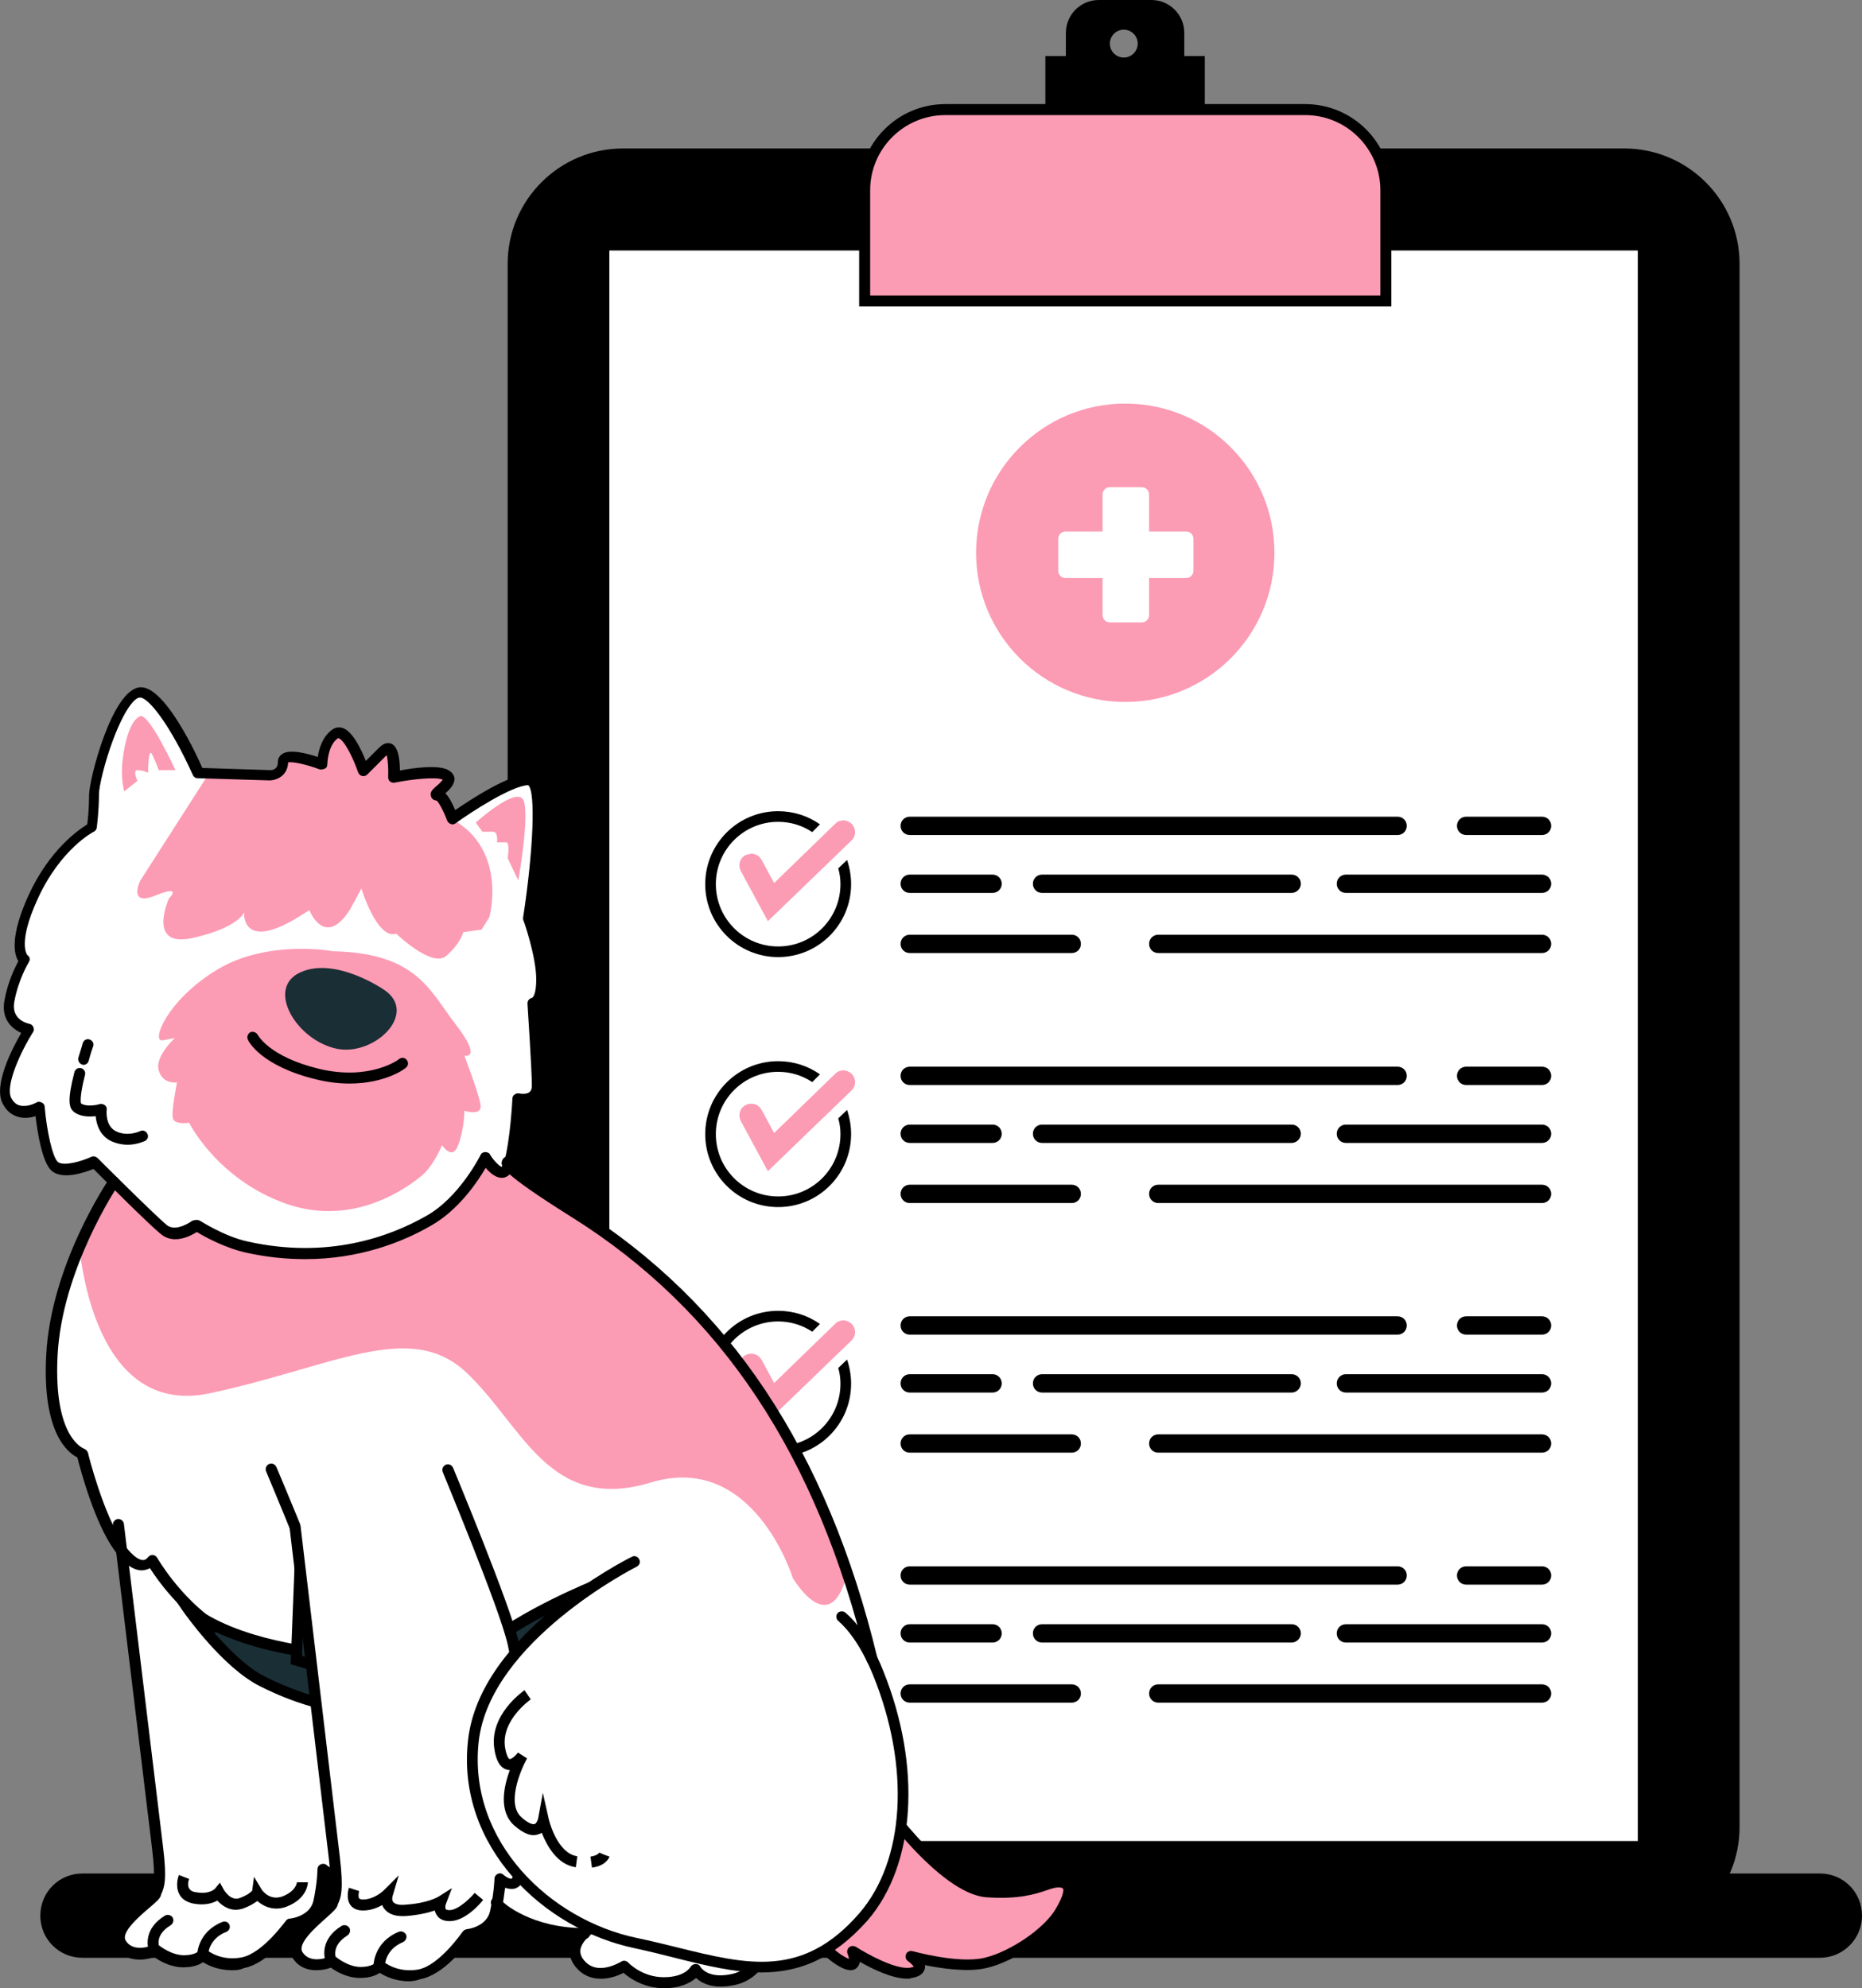 <?xml version="1.0" encoding="utf-8"?>
<!-- Generator: Adobe Illustrator 27.5.0, SVG Export Plug-In . SVG Version: 6.00 Build 0)  -->
<svg version="1.1" id="Layer_1" xmlns="http://www.w3.org/2000/svg" xmlns:xlink="http://www.w3.org/1999/xlink" x="0px" y="0px"
	 viewBox="0 0 508 542.4" style="enable-background:new 0 0 508 542.4;" xml:space="preserve">
<rect x="0" y="0" width="508" height="542.4" fill="#808080" stroke="none"/>
<style type="text/css">
	.st0{fill:#FFFFFF;}
	.st1{fill:#FC9BB4;}
	.st2{fill:#1A2E35;}
</style>
<g>
	<path d="M170,530c-17.4,0-31.5-14.1-31.5-31.5V72c0-17.4,14.1-31.5,31.5-31.5h273.1c17.4,0,31.5,14.1,31.5,31.5v426.4
		c0,17.4-14.1,31.5-31.5,31.5H170z"/>
</g>
<g>
	
		<rect x="89.7" y="145" transform="matrix(-1.836970e-16 1 -1 -1.836970e-16 591.843 -21.362)" class="st0" width="433.9" height="280.6"/>
</g>
<g>
	<path d="M321.7,16.8V9c0-4.2-3.4-7.5-7.5-7.5h-14.3c-4.2,0-7.5,3.4-7.5,7.5v7.8h-5.6v30.6h40.6V16.8H321.7z M306.6,17.3
		c-3,0-5.3-2.4-5.3-5.3c0-3,2.4-5.3,5.3-5.3S312,9,312,12C312,14.9,309.6,17.3,306.6,17.3z"/>
	<path d="M328.8,48.8h-43.6V15.3h5.6V9c0-5,4-9,9-9h14.3c5,0,9,4,9,9v6.3h5.6V48.8z M288.2,45.8h37.6V18.3h-5.6V9c0-3.3-2.7-6-6-6
		h-14.3c-3.3,0-6,2.7-6,6v9.3h-5.6V45.8z M306.6,18.8c-3.8,0-6.8-3.1-6.8-6.8s3.1-6.8,6.8-6.8s6.8,3.1,6.8,6.8
		S310.4,18.8,306.6,18.8z M306.6,8.1c-2.1,0-3.8,1.7-3.8,3.8s1.7,3.8,3.8,3.8s3.8-1.7,3.8-3.8S308.7,8.1,306.6,8.1z"/>
</g>
<g>
	<path class="st1" d="M378.1,82.1H235.9V51.9c0-12.1,9.8-22,22-22h98.2c12.1,0,22,9.8,22,22V82.1z"/>
	<path d="M379.6,83.6H234.4V51.9c0-12.9,10.5-23.5,23.5-23.5h98.2c12.9,0,23.5,10.5,23.5,23.5V83.6z M237.4,80.6h139.2V51.9
		c0-11.3-9.2-20.5-20.5-20.5h-98.2c-11.3,0-20.5,9.2-20.5,20.5V80.6z"/>
</g>
<g>
	<circle class="st1" cx="307" cy="150.8" r="40.7"/>
</g>
<g>
	<path class="st0" d="M323.6,145h-10.1v-10.1c0-1.1-0.9-2-2-2h-8.7c-1.1,0-2,0.9-2,2V145h-10.1c-1.1,0-2,0.9-2,2v8.7
		c0,1.1,0.9,2,2,2h10.1v10.1c0,1.1,0.9,2,2,2h8.7c1.1,0,2-0.9,2-2v-10.1h10.1c1.1,0,2-0.9,2-2v-8.7C325.6,145.8,324.7,145,323.6,145
		z"/>
</g>
<g>
	<g>
		<g>
			<path d="M228.7,236.9c0.4,1.4,0.6,2.8,0.6,4.3c0,9.4-7.6,17-17,17c-9.4,0-17-7.6-17-17c0-9.4,7.6-17,17-17c3.4,0,6.6,1,9.3,2.8
				l2.1-2.1c-3.2-2.3-7.2-3.6-11.4-3.6c-11,0-19.9,8.9-19.9,19.9c0,11,8.9,19.9,19.9,19.9c11,0,19.9-8.9,19.9-19.9
				c0-2.3-0.4-4.5-1.1-6.6L228.7,236.9z"/>
		</g>
	</g>
	<g>
		<path d="M381.3,227.8H248.2c-1.4,0-2.5-1.1-2.5-2.5s1.1-2.5,2.5-2.5h133.1c1.4,0,2.5,1.1,2.5,2.5S382.7,227.8,381.3,227.8z"/>
	</g>
	<g>
		<path d="M270.8,243.6h-22.6c-1.4,0-2.5-1.1-2.5-2.5s1.1-2.5,2.5-2.5h22.6c1.4,0,2.5,1.1,2.5,2.5S272.2,243.6,270.8,243.6z"/>
	</g>
	<g>
		<path d="M420.7,243.6h-53.5c-1.4,0-2.5-1.1-2.5-2.5s1.1-2.5,2.5-2.5h53.5c1.4,0,2.5,1.1,2.5,2.5S422.1,243.6,420.7,243.6z"/>
	</g>
	<g>
		<path d="M420.7,260H316c-1.4,0-2.5-1.1-2.5-2.5s1.1-2.5,2.5-2.5h104.7c1.4,0,2.5,1.1,2.5,2.5S422.1,260,420.7,260z"/>
	</g>
	<g>
		<path d="M292.4,260h-44.2c-1.4,0-2.5-1.1-2.5-2.5s1.1-2.5,2.5-2.5h44.2c1.4,0,2.5,1.1,2.5,2.5S293.8,260,292.4,260z"/>
	</g>
	<g>
		<path d="M352.4,243.6h-68.1c-1.4,0-2.5-1.1-2.5-2.5s1.1-2.5,2.5-2.5h68.1c1.4,0,2.5,1.1,2.5,2.5S353.7,243.6,352.4,243.6z"/>
	</g>
	<g>
		<path d="M420.7,227.8h-20.7c-1.4,0-2.5-1.1-2.5-2.5s1.1-2.5,2.5-2.5h20.7c1.4,0,2.5,1.1,2.5,2.5S422.1,227.8,420.7,227.8z"/>
	</g>
	<g>
		<path class="st1" d="M203.4,233.3c-1.6,0.8-2.1,2.8-1.3,4.3l7.4,13.7l22.8-22c1.3-1.2,1.3-3.2,0.1-4.5c-0.6-0.6-1.5-1-2.3-1
			c-0.8,0-1.6,0.3-2.2,0.9l-16.7,16.2l-3.4-6.3c-0.6-1.1-1.7-1.7-2.8-1.7C204.4,233,203.9,233.1,203.4,233.3z"/>
	</g>
</g>
<g>
	<g>
		<g>
			<path d="M228.7,305.1c0.4,1.4,0.6,2.8,0.6,4.3c0,9.4-7.6,17-17,17c-9.4,0-17-7.6-17-17c0-9.4,7.6-17,17-17c3.4,0,6.6,1,9.3,2.8
				l2.1-2.1c-3.2-2.3-7.2-3.6-11.4-3.6c-11,0-19.9,8.9-19.9,19.9c0,11,8.9,19.9,19.9,19.9c11,0,19.9-8.9,19.9-19.9
				c0-2.3-0.4-4.5-1.1-6.6L228.7,305.1z"/>
		</g>
	</g>
	<g>
		<path d="M381.3,296H248.2c-1.4,0-2.5-1.1-2.5-2.5s1.1-2.5,2.5-2.5h133.1c1.4,0,2.5,1.1,2.5,2.5S382.7,296,381.3,296z"/>
	</g>
	<g>
		<path d="M270.8,311.8h-22.6c-1.4,0-2.5-1.1-2.5-2.5s1.1-2.5,2.5-2.5h22.6c1.4,0,2.5,1.1,2.5,2.5S272.2,311.8,270.8,311.8z"/>
	</g>
	<g>
		<path d="M420.7,311.8h-53.5c-1.4,0-2.5-1.1-2.5-2.5s1.1-2.5,2.5-2.5h53.5c1.4,0,2.5,1.1,2.5,2.5S422.1,311.8,420.7,311.8z"/>
	</g>
	<g>
		<path d="M420.7,328.2H316c-1.4,0-2.5-1.1-2.5-2.5s1.1-2.5,2.5-2.5h104.7c1.4,0,2.5,1.1,2.5,2.5S422.1,328.2,420.7,328.2z"/>
	</g>
	<g>
		<path d="M292.4,328.2h-44.2c-1.4,0-2.5-1.1-2.5-2.5s1.1-2.5,2.5-2.5h44.2c1.4,0,2.5,1.1,2.5,2.5S293.8,328.2,292.4,328.2z"/>
	</g>
	<g>
		<path d="M352.4,311.8h-68.1c-1.4,0-2.5-1.1-2.5-2.5s1.1-2.5,2.5-2.5h68.1c1.4,0,2.5,1.1,2.5,2.5S353.7,311.8,352.4,311.8z"/>
	</g>
	<g>
		<path d="M420.7,296h-20.7c-1.4,0-2.5-1.1-2.5-2.5s1.1-2.5,2.5-2.5h20.7c1.4,0,2.5,1.1,2.5,2.5S422.1,296,420.7,296z"/>
	</g>
	<g>
		<path class="st1" d="M203.4,301.5c-1.6,0.8-2.1,2.8-1.3,4.3l7.4,13.7l22.8-22c1.3-1.2,1.3-3.2,0.1-4.5c-0.6-0.6-1.5-1-2.3-1
			c-0.8,0-1.6,0.3-2.2,0.9l-16.7,16.2l-3.4-6.3c-0.6-1.1-1.7-1.7-2.8-1.7C204.4,301.1,203.9,301.2,203.4,301.5z"/>
	</g>
</g>
<g>
	<g>
		<g>
			<path d="M228.7,373.2c0.4,1.4,0.6,2.8,0.6,4.3c0,9.4-7.6,17-17,17c-9.4,0-17-7.6-17-17c0-9.4,7.6-17,17-17c3.4,0,6.6,1,9.3,2.8
				l2.1-2.1c-3.2-2.3-7.2-3.6-11.4-3.6c-11,0-19.9,8.9-19.9,19.9c0,11,8.9,19.9,19.9,19.9c11,0,19.9-8.9,19.9-19.9
				c0-2.3-0.4-4.5-1.1-6.6L228.7,373.2z"/>
		</g>
	</g>
	<g>
		<path d="M381.3,364.1H248.2c-1.4,0-2.5-1.1-2.5-2.5s1.1-2.5,2.5-2.5h133.1c1.4,0,2.5,1.1,2.5,2.5S382.7,364.1,381.3,364.1z"/>
	</g>
	<g>
		<path d="M270.8,379.9h-22.6c-1.4,0-2.5-1.1-2.5-2.5s1.1-2.5,2.5-2.5h22.6c1.4,0,2.5,1.1,2.5,2.5S272.2,379.9,270.8,379.9z"/>
	</g>
	<g>
		<path d="M420.7,379.9h-53.5c-1.4,0-2.5-1.1-2.5-2.5s1.1-2.5,2.5-2.5h53.5c1.4,0,2.5,1.1,2.5,2.5S422.1,379.9,420.7,379.9z"/>
	</g>
	<g>
		<path d="M420.7,396.3H316c-1.4,0-2.5-1.1-2.5-2.5s1.1-2.5,2.5-2.5h104.7c1.4,0,2.5,1.1,2.5,2.5S422.1,396.3,420.7,396.3z"/>
	</g>
	<g>
		<path d="M292.4,396.3h-44.2c-1.4,0-2.5-1.1-2.5-2.5s1.1-2.5,2.5-2.5h44.2c1.4,0,2.5,1.1,2.5,2.5S293.8,396.3,292.4,396.3z"/>
	</g>
	<g>
		<path d="M352.4,379.9h-68.1c-1.4,0-2.5-1.1-2.5-2.5s1.1-2.5,2.5-2.5h68.1c1.4,0,2.5,1.1,2.5,2.5S353.7,379.9,352.4,379.9z"/>
	</g>
	<g>
		<path d="M420.7,364.1h-20.7c-1.4,0-2.5-1.1-2.5-2.5s1.1-2.5,2.5-2.5h20.7c1.4,0,2.5,1.1,2.5,2.5S422.1,364.1,420.7,364.1z"/>
	</g>
	<g>
		<path class="st1" d="M203.4,369.7c-1.6,0.8-2.1,2.8-1.3,4.3l7.4,13.7l22.8-22c1.3-1.2,1.3-3.2,0.1-4.5c-0.6-0.6-1.5-1-2.3-1
			c-0.8,0-1.6,0.3-2.2,0.9l-16.7,16.2l-3.4-6.3c-0.6-1.1-1.7-1.7-2.8-1.7C204.4,369.3,203.9,369.4,203.4,369.7z"/>
	</g>
</g>
<g>
	<g>
		<g>
			<path d="M228.7,441.4c0.4,1.4,0.6,2.8,0.6,4.3c0,9.4-7.6,17-17,17c-9.4,0-17-7.6-17-17c0-9.4,7.6-17,17-17c3.4,0,6.6,1,9.3,2.8
				l2.1-2.1c-3.2-2.3-7.2-3.6-11.4-3.6c-11,0-19.9,8.9-19.9,19.9c0,11,8.9,19.9,19.9,19.9c11,0,19.9-8.9,19.9-19.9
				c0-2.3-0.4-4.5-1.1-6.6L228.7,441.4z"/>
		</g>
	</g>
	<g>
		<path d="M381.3,432.3H248.2c-1.4,0-2.5-1.1-2.5-2.5s1.1-2.5,2.5-2.5h133.1c1.4,0,2.5,1.1,2.5,2.5S382.7,432.3,381.3,432.3z"/>
	</g>
	<g>
		<path d="M270.8,448.1h-22.6c-1.4,0-2.5-1.1-2.5-2.5s1.1-2.5,2.5-2.5h22.6c1.4,0,2.5,1.1,2.5,2.5S272.2,448.1,270.8,448.1z"/>
	</g>
	<g>
		<path d="M420.7,448.1h-53.5c-1.4,0-2.5-1.1-2.5-2.5s1.1-2.5,2.5-2.5h53.5c1.4,0,2.5,1.1,2.5,2.5S422.1,448.1,420.7,448.1z"/>
	</g>
	<g>
		<path d="M420.7,464.5H316c-1.4,0-2.5-1.1-2.5-2.5s1.1-2.5,2.5-2.5h104.7c1.4,0,2.5,1.1,2.5,2.5S422.1,464.5,420.7,464.5z"/>
	</g>
	<g>
		<path d="M292.4,464.5h-44.2c-1.4,0-2.5-1.1-2.5-2.5s1.1-2.5,2.5-2.5h44.2c1.4,0,2.5,1.1,2.5,2.5S293.8,464.5,292.4,464.5z"/>
	</g>
	<g>
		<path d="M352.4,448.1h-68.1c-1.4,0-2.5-1.1-2.5-2.5s1.1-2.5,2.5-2.5h68.1c1.4,0,2.5,1.1,2.5,2.5S353.7,448.1,352.4,448.1z"/>
	</g>
	<g>
		<path d="M420.7,432.3h-20.7c-1.4,0-2.5-1.1-2.5-2.5s1.1-2.5,2.5-2.5h20.7c1.4,0,2.5,1.1,2.5,2.5S422.1,432.3,420.7,432.3z"/>
	</g>
	<g>
		<path class="st1" d="M203.4,437.8c-1.6,0.8-2.1,2.8-1.3,4.3l7.4,13.7l22.8-22c1.3-1.2,1.3-3.2,0.1-4.5c-0.6-0.6-1.5-1-2.3-1
			c-0.8,0-1.6,0.3-2.2,0.9l-16.7,16.2l-3.4-6.3c-0.6-1.1-1.7-1.7-2.8-1.7C204.4,437.4,203.9,437.6,203.4,437.8z"/>
	</g>
</g>
<g>
	<path d="M496.5,534.1h-474c-6.4,0-11.5-5.1-11.5-11.5s5.1-11.5,11.5-11.5h474c6.4,0,11.5,5.1,11.5,11.5S502.8,534.1,496.5,534.1z"
		/>
</g>
<g>
	<g>
		<path class="st0" d="M30.8,322.4c0,0-15.7,23.1-16.9,47.4c-1.2,24.3,8.3,26.7,8.3,26.7s4.1,17.2,10.1,25.5
			c5.9,8.3,8.9,3.6,8.9,3.6s5.9,10.7,17.2,18.4c11.3,7.7,30.8,10.7,30.8,10.7l34.1,53.2c7.9,12.3,21.5,19.7,36.1,19.7H225
			c0,0,28.5-10.7,13-74.7s-46.2-100.2-81.2-122.1c-22.7-14.2-17.9-13.8-17.9-13.8"/>
	</g>
	<g>
		<path class="st1" d="M21.4,337.2c0,0,2.3,50,35.8,42.9c33.5-7.1,54.5-20.2,70-5.7c15.5,14.6,22.5,38.5,50.5,30
			c28-8.4,38.6,26.1,38.6,26.1s9.7,16.5,14.5,0c4.9-16.5-54.3-105.8-111.3-118.7s-89.8,9.8-89.8,9.8L21.4,337.2z"/>
	</g>
	<g>
		<g>
			<path class="st0" d="M32.2,416.1c0,0,9.5,78.2,10.7,88.3c1.2,10.1,0,10.7-0.6,12.4c-0.6,1.8-12.4,8.9-9.5,13.6
				c3,4.7,9.5,1.8,9.5,1.8s3.6,3,7.7,3s5.3-1.8,5.3-1.8s4.1,3.6,10.7,2.4c6.5-1.2,13-10.7,13-10.7s6.5-0.6,7.7-5.9
				c1.2-5.3,1.2-8.9,1.2-8.9s4.7,4.1,5.3-1.8c0.6-5.9,0-13.6,0-13.6s2.4,1.2,1.2-9.5c-1.2-10.7-3.6-23.1-3.6-23.1s3-4.7,0.6-14.8
				c-2.4-10.1-17.8-46.2-17.8-46.2"/>
			<path d="M63.3,537.5c-3.7,0-6.5-1.3-7.9-2.2c-1,0.7-2.7,1.4-5.4,1.4c-3.5,0-6.6-1.8-7.9-2.8c-2.9,1-7.9,1.5-10.5-2.7
				c-2.8-4.4,3.1-9.5,7-12.8c0.9-0.8,2.1-1.8,2.4-2.2c0.1-0.3,0.2-0.5,0.3-0.8c0.5-1.2,1.2-2.7,0.2-11c-1.2-10-10.6-87.5-10.7-88.3
				c-0.1-0.8,0.5-1.6,1.3-1.7c0.8-0.1,1.6,0.5,1.7,1.3c0.1,0.8,9.5,78.4,10.7,88.3c1.1,9,0.3,10.8-0.4,12.5
				c-0.1,0.2-0.2,0.4-0.2,0.6c-0.3,0.9-1.2,1.7-3.2,3.4c-2.7,2.3-7.8,6.7-6.4,8.9c2.2,3.6,7.5,1.2,7.6,1.2c0.5-0.2,1.1-0.2,1.6,0.2
				c0,0,3.2,2.6,6.7,2.6c3.1,0,4.1-1.2,4.1-1.2c0.2-0.4,0.6-0.6,1-0.6c0.4-0.1,0.8,0.1,1.2,0.4c0.1,0.1,3.7,3.1,9.4,2
				c5.8-1.1,12-10,12.1-10c0.3-0.4,0.7-0.6,1.1-0.6c0.2,0,5.4-0.6,6.4-4.8c1.1-5.1,1.1-8.5,1.1-8.6c0-0.6,0.3-1.1,0.9-1.4
				c0.5-0.2,1.2-0.2,1.6,0.2c0.7,0.6,1.8,1.2,2.2,1c0.2-0.1,0.5-0.5,0.6-1.8c0.6-5.7,0-13.3,0-13.4c0-0.5,0.2-1.1,0.7-1.4
				c0.2-0.1,0.4-0.2,0.6-0.2c0.2-0.6,0.6-2.5,0-7.8c-1.2-10.5-3.5-22.9-3.5-23c-0.1-0.4,0-0.8,0.2-1.1c0,0,2.6-4.5,0.4-13.7
				c-2.3-9.8-17.6-45.6-17.7-46c-0.3-0.8,0-1.6,0.8-2c0.8-0.3,1.6,0,2,0.8c0.6,1.5,15.5,36.4,17.9,46.5c2.1,8.7,0.3,13.8-0.5,15.4
				c0.5,2.5,2.4,13.3,3.5,22.7c0.9,7.8,0,9.8-1.1,10.7c0.1,2.4,0.4,8.1-0.1,12.7c-0.2,2.3-1.1,3.7-2.5,4.3c-1,0.4-2.1,0.2-3-0.1
				c-0.2,1.6-0.5,3.9-1.1,6.7c-1.2,5.2-6.4,6.7-8.3,7c-1.6,2.1-7.4,9.6-13.6,10.8C65.2,537.5,64.2,537.5,63.3,537.5z M93.9,493.6
				C93.9,493.6,93.9,493.6,93.9,493.6C93.9,493.6,93.9,493.6,93.9,493.6z"/>
		</g>
		<g>
			<path class="st2" d="M51.2,438.7c0,0,10.4,15,20.4,20c10,5,17.1,6.2,17.1,6.2v-13.7C88.7,451.2,64.6,449.5,51.2,438.7z"/>
			<path d="M90.2,466.7l-1.8-0.3c-0.3-0.1-7.4-1.3-17.5-6.4c-10.2-5.1-20.5-19.8-21-20.5l-6-8.7l8.2,6.7
				c12.8,10.4,36.4,12.1,36.6,12.2l1.4,0.1L90.2,466.7z M57.8,444.7c3.9,4.5,9.3,10.1,14.5,12.7c6.8,3.4,12.2,5,14.9,5.7v-10.5
				C82.8,452.1,69.2,450.4,57.8,444.7z"/>
		</g>
		<g>
			<path d="M64.3,521c-2.1,0-3.8-1.2-5-2.5c-1.3,0.7-3.4,1.4-6.6,0.8c-2.3-0.5-3.3-1.6-3.8-2.6c-1.2-2.3-0.2-4.9-0.1-5.2l2.8,1.1
				c-0.2,0.4-0.5,1.8,0,2.6c0.3,0.5,0.9,0.9,1.8,1c3.7,0.7,5.2-0.9,5.2-0.9l1.4-1.7l1.1,2c0.1,0.1,1.8,3.1,4.3,2.2
				c2.4-0.9,3.2-1.8,3.4-2l0.5-3.8l2.1,3.5c0.2,0.3,2.3,3.2,5.8,1.8c3.7-1.5,3.8-3.8,3.8-3.8h3c0,0.2-0.1,4.4-5.7,6.6
				c-3.5,1.4-6.4,0-8.1-1.5c-0.8,0.6-1.9,1.3-3.7,2C65.6,520.9,64.9,521,64.3,521z M68.7,515.9L68.7,515.9L68.7,515.9z"/>
		</g>
		<g>
			<path class="st0" d="M42.2,532.2c0,0-2.4-4.7,3.6-8.3"/>
			<path d="M42.2,533.7c-0.5,0-1.1-0.3-1.3-0.8c-1-2.1-1.5-6.9,4.1-10.3c0.7-0.4,1.6-0.2,2.1,0.5c0.4,0.7,0.2,1.6-0.5,2.1
				c-4.7,2.8-3.1,6.2-3,6.3c0.4,0.7,0.1,1.6-0.7,2C42.7,533.7,42.5,533.7,42.2,533.7z"/>
		</g>
		<g>
			<path class="st0" d="M55.3,533.4c0,0,0-5.3,5.9-7.7"/>
			<path d="M55.3,534.9C55.3,534.9,55.3,534.9,55.3,534.9c-0.8,0-1.5-0.7-1.5-1.5c0-0.3,0.1-6.4,6.9-9.1c0.8-0.3,1.6,0.1,1.9,0.8
				c0.3,0.8-0.1,1.6-0.8,1.9c-4.9,1.9-5,6.1-5,6.3C56.8,534.3,56.1,534.9,55.3,534.9z"/>
		</g>
	</g>
	<g>
		<path class="st1" d="M238.6,488.9c0,0,18.1,26.2,30.8,27.2c12.7,0.9,15.8-2.7,19.5-2.7s3.6,2.7,0.5,8.1
			c-3.2,5.4-12.7,12.2-20.4,14c-7.7,1.8-20.4-1.8-20.4-1.8s5.4,3.6,0,4.5c-5.4,0.9-15.8-5.9-15.8-5.9s2.3,5.9-3.2,2.7
			c-5.4-3.2-12.2-11.8-12.2-22.6"/>
		<path d="M247.5,539.8c-4.1,0-9.6-2.7-12.9-4.6c-0.1,0.6-0.4,1.2-0.9,1.7c-1.6,1.4-4.1-0.1-5-0.6c-6.4-3.8-13-13.2-13-23.9
			c0-0.8,0.7-1.5,1.5-1.5s1.5,0.7,1.5,1.5c0,10.7,6.9,18.6,11.5,21.3c0.7,0.4,1.1,0.6,1.4,0.7c0-0.4-0.2-1-0.4-1.5
			c-0.2-0.6,0-1.3,0.5-1.7c0.5-0.4,1.2-0.4,1.8-0.1c2.8,1.8,10.8,6.3,14.8,5.7c0.5-0.1,0.9-0.2,1-0.3c-0.3-0.4-1-1.1-1.6-1.5
			c-0.6-0.4-0.8-1.2-0.5-1.9c0.3-0.7,1.1-1,1.8-0.8c0.1,0,12.4,3.5,19.6,1.8c7.1-1.7,16.3-8,19.4-13.3c2.6-4.4,2.1-5.5,2-5.6
			c-0.1-0.1-0.4-0.3-1.2-0.3c-0.9,0-1.9,0.3-3.3,0.8c-3,1-7.5,2.5-16.3,1.9c-13.2-0.9-31.1-26.7-31.9-27.8c-0.5-0.7-0.3-1.6,0.4-2.1
			c0.7-0.5,1.6-0.3,2.1,0.4c0,0.1,4.6,6.6,10.5,13.1c7.7,8.4,14.3,13.1,19.1,13.4c8.2,0.6,12.2-0.8,15.1-1.8c1.5-0.5,2.8-1,4.2-1
			c1.8,0,3.1,0.6,3.8,1.8c1,1.8,0.4,4.4-2.1,8.6c-3.5,6-13.5,12.9-21.3,14.7c-5.2,1.2-12.3,0.1-16.8-0.8c0.1,0.3,0.1,0.7,0,1
			c-0.3,1.3-1.5,2.2-3.6,2.5C248.4,539.8,248,539.8,247.5,539.8z"/>
	</g>
	<g>
		<path class="st2" d="M163.1,432.3c0,0-21,8.4-31,17.3c-10,8.9,5,16.6,5,16.6L163.1,432.3z"/>
		<path d="M137.5,468.1l-1.1-0.6c-0.3-0.2-8.4-4.3-9.2-10.5c-0.4-3,0.9-5.8,3.9-8.5c10.1-9,30.6-17.3,31.4-17.6l5.1-2L137.5,468.1z
			 M158.4,436c-6.8,3.1-18.7,8.9-25.3,14.8c-2.2,1.9-3.1,3.9-2.9,5.8c0.4,3.3,4.2,6.2,6.5,7.7L158.4,436z"/>
	</g>
	<g>
		<polygon class="st2" points="81.6,431.2 80.8,452.9 90.8,455.8 		"/>
		<path d="M93.3,458.1l-14-4.1l1.2-30.3L93.3,458.1z M82.4,451.7l6,1.8l-5.5-14.8L82.4,451.7z"/>
	</g>
	<g>
		<g>
			<path class="st0" d="M80.3,416.4c0,0,9.5,79.9,10.7,90.2c1.2,10.3,0,10.9-0.6,12.7c-0.6,1.8-12.4,9.1-9.5,13.9
				c3,4.8,9.5,1.8,9.5,1.8s3.6,3,7.7,3c4.1,0,5.3-1.8,5.3-1.8s4.1,3.6,10.7,2.4s13-10.9,13-10.9s6.5-0.6,7.7-6.1
				c1.2-5.5,1.2-9.1,1.2-9.1s4.7,4.2,5.3-1.8c0.6-6.1,0-13.9,0-13.9s2.4,1.2,1.2-9.7c-1.2-10.9-3.6-23.6-3.6-23.6s3-4.8,0.6-15.1
				c-2.4-10.3-17.8-47.2-17.8-47.2"/>
			<path d="M111.5,540.5c-3.7,0-6.5-1.4-7.9-2.3c-1,0.7-2.7,1.4-5.4,1.4c-3.5,0-6.6-1.8-7.9-2.8c-2.9,1-7.9,1.5-10.5-2.7
				c-2.8-4.5,3.1-9.6,7-13c0.9-0.8,2.1-1.9,2.4-2.2c0.1-0.3,0.2-0.5,0.3-0.8c0.5-1.3,1.2-2.8,0.2-11.2
				c-1.2-10.2-10.6-89.4-10.7-90.2c-0.1-0.8,0.5-1.6,1.3-1.7c0.8-0.1,1.6,0.5,1.7,1.3c0.1,0.8,9.5,80.1,10.7,90.2
				c1.1,9.2,0.3,11.1-0.4,12.7c-0.1,0.2-0.2,0.4-0.2,0.6c-0.3,0.9-1.2,1.7-3.2,3.5c-2.7,2.4-7.8,6.9-6.4,9.2
				c2.2,3.6,7.4,1.3,7.6,1.2c0.5-0.2,1.2-0.2,1.6,0.2c0,0,3.2,2.7,6.7,2.7c3.1,0,4.1-1.2,4.1-1.2c0.2-0.4,0.6-0.6,1-0.6
				c0.4-0.1,0.8,0.1,1.2,0.4c0.1,0.1,3.7,3.1,9.4,2.1c5.8-1.1,12-10.2,12.1-10.3c0.3-0.4,0.7-0.6,1.1-0.7c0.2,0,5.4-0.6,6.4-4.9
				c1.1-5.2,1.2-8.7,1.2-8.8c0-0.6,0.3-1.1,0.9-1.4s1.2-0.1,1.6,0.3c0.8,0.7,1.9,1.2,2.2,1c0.1-0.1,0.5-0.5,0.6-1.9
				c0.6-5.9,0-13.6,0-13.7c0-0.5,0.2-1.1,0.7-1.4c0.2-0.1,0.3-0.2,0.5-0.2c0.2-0.6,0.6-2.6,0-8.1c-1.2-10.7-3.5-23.4-3.5-23.5
				c-0.1-0.4,0-0.7,0.2-1.1c0,0,2.6-4.6,0.4-14c-2.3-10.1-17.6-46.6-17.7-47c-0.3-0.8,0-1.6,0.8-2c0.8-0.3,1.6,0,2,0.8
				c0.6,1.5,15.5,37.2,17.9,47.5c2.1,8.9,0.3,14.1-0.5,15.7c0.4,2.5,2.4,13.6,3.5,23.2c0.9,7.9,0,10-1.1,10.9
				c0.1,2.4,0.4,8.2-0.1,13c-0.2,2.3-1.1,3.8-2.5,4.4c-1,0.4-2.1,0.2-3-0.1c-0.2,1.6-0.5,4-1.1,6.8c-1.2,5.3-6.4,6.8-8.3,7.1
				c-1.5,2.2-7.4,9.8-13.6,11C113.4,540.4,112.4,540.5,111.5,540.5z M142.1,495.6C142.1,495.6,142.1,495.6,142.1,495.6
				C142.1,495.6,142.1,495.6,142.1,495.6z"/>
		</g>
		<g>
			<path d="M122.7,524.1c-2,0-3-0.8-3.5-1.6c-0.3-0.4-0.5-0.9-0.6-1.3c-1.7,0.6-4.2,1.2-7.7,1.5c-2.8,0.2-4.8-0.4-6-1.9
				c-0.3-0.4-0.5-0.7-0.6-1.1c-1.4,0.8-3.2,1.5-5.3,1.5c-1.9,0-2.9-0.8-3.4-1.5c-1.3-1.8-0.5-4.4-0.4-4.7l2.8,0.9l-1.4-0.5l1.4,0.5
				c-0.2,0.6-0.3,1.6,0,2c0.2,0.2,0.6,0.3,1,0.3c3.1,0,5.6-2.4,5.6-2.4l4.2-4.2l-1.7,5.7l0,0c0,0-0.3,1,0.2,1.6
				c0.5,0.6,1.7,0.9,3.4,0.7c6.1-0.4,8.7-2.1,8.8-2.1l3.8-2.4l-1.6,4.2c-0.2,0.4-0.3,1.2-0.1,1.5c0.1,0.2,0.5,0.3,1,0.3
				c2.5,0,5.9-3.5,6.9-4.7l2.3,1.9C131.4,518.9,127.1,524.1,122.7,524.1z"/>
		</g>
		<g>
			<path class="st0" d="M90.4,535.1c0,0-2.4-4.8,3.6-8.5"/>
			<path d="M90.4,536.6c-0.6,0-1.1-0.3-1.3-0.8c-1-2.1-1.5-7,4.1-10.4c0.7-0.4,1.6-0.2,2.1,0.5c0.4,0.7,0.2,1.6-0.5,2.1
				c-4.7,2.9-3.1,6.4-3,6.5c0.4,0.7,0.1,1.6-0.7,2C90.9,536.5,90.6,536.6,90.4,536.6z"/>
		</g>
		<g>
			<path class="st0" d="M103.4,536.3c0,0,0-5.5,5.9-7.9"/>
			<path d="M103.4,537.8C103.4,537.8,103.4,537.8,103.4,537.8c-0.8,0-1.5-0.7-1.5-1.5c0-0.3,0.1-6.5,6.9-9.3c0.8-0.3,1.6,0.1,2,0.8
				c0.3,0.8-0.1,1.6-0.8,2c-4.9,2-5,6.3-5,6.5C104.9,537.1,104.3,537.8,103.4,537.8z"/>
		</g>
	</g>
	<g>
		<path class="st0" d="M163.1,524.6c0,0-9.5,5-5,10.9c4.5,5.9,12.2,0.9,12.2,0.9s4.1,4.5,10.9,4.5c6.8,0,8.6-3.6,8.6-3.6
			s2.3,4.5,10.4,2.7c8.1-1.8,10-11.8,10-11.8L163.1,524.6z"/>
		<path d="M181.2,542.4c-5.5,0-9.4-2.7-11.1-4.2c-3.4,1.8-9.4,3.1-13.2-1.8c-1.3-1.7-1.8-3.6-1.4-5.5c1-4.5,6.6-7.5,6.9-7.6
			c0.2-0.1,0.5-0.2,0.8-0.2l47.1,3.6c0.4,0,0.8,0.2,1.1,0.6c0.3,0.3,0.4,0.8,0.3,1.2c-0.1,0.4-2.1,11-11.1,13
			c-5.9,1.3-9.1-0.4-10.7-1.9C188.4,540.9,185.7,542.4,181.2,542.4z M170.3,534.9c0.4,0,0.8,0.2,1.1,0.5c0,0,3.7,4,9.7,4
			c5.7,0,7.2-2.7,7.3-2.8c0.3-0.5,0.8-0.8,1.4-0.8c0.6,0,1.1,0.3,1.3,0.8c0.1,0.1,2,3.4,8.7,1.9c5.2-1.2,7.5-6.3,8.4-8.9l-44.8-3.4
			c-1.5,0.9-4.4,3-5,5.4c-0.2,1,0,2,0.8,3c3.6,4.7,9.9,0.7,10.2,0.6C169.7,535,170,534.9,170.3,534.9z"/>
	</g>
	<g>
		<g>
			<path class="st0" d="M173,426c0,0-40.7,20.4-43.9,48.9c-3.2,28.5,20.4,50.2,44.3,55.2s43,14.6,62-7.2c13.8-15.9,13.6-43,4.1-66.5
				c0,0-3.6-10-10-15.4"/>
			<path d="M207.7,538.1c-7.5,0-15.3-1.9-23.6-4c-3.5-0.9-7.2-1.8-10.9-2.6c-24.9-5.2-48.8-27.8-45.5-56.8c3.2-29,43-49.2,44.7-50
				c0.7-0.4,1.6-0.1,2,0.7c0.4,0.7,0.1,1.6-0.7,2c-0.4,0.2-40,20.3-43.1,47.7c-3,27.3,19.6,48.7,43.2,53.6c3.8,0.8,7.5,1.7,11.1,2.6
				c19.1,4.7,34.1,8.4,49.5-9.3c12.5-14.4,14-39.9,3.8-65c-0.1-0.1-3.6-9.7-9.5-14.8c-0.6-0.5-0.7-1.5-0.2-2.1
				c0.5-0.6,1.5-0.7,2.1-0.2c6.6,5.6,10.2,15.6,10.4,16c10.5,26.1,8.8,52.8-4.3,68C227.1,534.7,217.7,538.1,207.7,538.1z"/>
		</g>
		<g>
			<path d="M161.5,509.5l-0.4-3c2-0.3,2.4-1.1,2.4-1.1l1.4,0.6l1.4,0.5C166.2,506.7,165.4,509,161.5,509.5z"/>
		</g>
		<g>
			<path d="M157.1,509.4c-5.1-0.7-7.9-5.9-9.3-9.4c-0.3,0.2-0.5,0.3-0.9,0.4c-1.8,0.7-4-0.1-6.6-2.4c-4.3-3.8-2.9-10.6-1.2-15.1
				c-0.2,0-0.5,0-0.7-0.1c-2.7-0.6-3.3-4.3-3.5-5.5c-1.6-9.4,7.8-15.9,8.2-16.2l1.7,2.5l-0.8-1.2l0.8,1.2c-0.1,0.1-8.2,5.7-7,13.2
				c0.5,2.8,1.2,3.1,1.2,3.1c0.4,0.1,1.6-0.8,2.3-1.8l2.5,1.6c-1.8,3.2-5.7,12.5-1.5,16.1c1.8,1.6,3,2,3.6,1.8
				c0.5-0.2,0.8-1.1,0.9-1.4l1.3-7.1l1.6,7.1c0,0.1,2.2,9.4,7.8,10.2L157.1,509.4z"/>
		</g>
	</g>
	<g>
		<path class="st0" d="M73.8,211.5L54.2,211c0,0-10.1-22.5-16-21.9s-12.4,23.1-12.4,27.9c0,4.7-0.6,8.9-0.6,8.9s-9.5,4.7-16,19
			c-6.5,14.2-2.4,17.2-2.4,17.2s-3,4.7-4.1,11.3c-1.2,6.5,5.3,7.7,5.3,7.7s-8.9,14.2-5.9,19.6s8.9,1.8,8.9,1.8s1.2,13.6,4.1,16
			c3,2.4,10.7-1.2,10.7-1.2s15.4,15.4,19,18.4c3.6,3,8.9-1.2,8.9-1.2s6.7,4.4,13.6,5.9c22.9,5.1,40.3-1.8,49.8-7.1
			s15.4-17.2,15.4-17.2s4.7,7.7,6.5,1.8c1.8-5.9,2.4-17.8,2.4-17.8s5.3,1.2,5.3-3.6c0-4.7-1.2-22.5-1.2-22.5s2.4,0,2.4-6.5
			c0-6.5-3.6-16.6-3.6-16.6s5.9-37.9,0-37.9c-5.9,0-20.7,10.7-20.7,10.7s-2.4-6.5-4.1-6.5c-1.8,0,5.3-3.6,2.4-5.3
			c-3-1.8-14.2,0.6-14.2,0.6s0.6-10.7-3-7.1c-3.6,3.6-5.3,5.3-5.3,5.3s-4.1-12.4-7.7-10.1c-3.6,2.4-3.6,8.3-3.6,8.3
			s-10.7-4.1-10.7-0.6C77.4,211.5,73.8,211.5,73.8,211.5z"/>
	</g>
	<g>
		<path d="M34.8,312.3c-1.4,0-2.9-0.3-4.5-1c-3.2-1.6-4-4.7-4.2-6.8c-1.8,0.2-4.5,0.2-6.2-1.4c-1-1-1.6-2.9,0.4-10.6
			c0.2-0.8,1-1.3,1.8-1.1c0.8,0.2,1.3,1,1.1,1.8c-1.5,5.9-1.2,7.5-1.1,7.8c1.1,0.9,3.9,0.6,5.1,0.2c0.5-0.1,1,0,1.4,0.3
			c0.4,0.3,0.6,0.8,0.5,1.3c0,0-0.5,4.3,2.5,5.8c3.2,1.6,6.6,0,6.6,0c0.7-0.4,1.6-0.1,2,0.7c0.4,0.7,0.1,1.6-0.7,2
			C39.4,311.3,37.4,312.3,34.8,312.3z M22.1,301L22.1,301L22.1,301z"/>
	</g>
	<g>
		<path d="M22.8,290.5c-0.1,0-0.3,0-0.4-0.1c-0.8-0.2-1.2-1.1-1-1.9c0.7-2.3,1.2-3.9,1.2-4c0.3-0.8,1.1-1.2,1.9-0.9
			c0.8,0.3,1.2,1.1,0.9,1.9c0,0-0.6,1.6-1.2,3.9C24,290.1,23.4,290.5,22.8,290.5z"/>
	</g>
	<g>
		<path class="st1" d="M47.9,210.2c0,0-7.2-15.8-9.7-14.8c-2.5,1.1-4,6.1-4.7,11.5c-0.7,5.4,0.4,9,0.4,9l3.6-2.9c0,0-1.4-2.9,0-2.9
			c1.4,0,2.9,0.7,2.9,0.7s0-7.2,1.1-5c1.1,2.2,1.8,4.3,1.8,4.3H47.9z"/>
	</g>
	<g>
		<path class="st1" d="M129.8,224.4c0,0,11.2-10.1,13-6.1c1.8,4-1.4,21.9-1.4,21.9l-2.9-6.1c0,0,0.7-4.3-0.4-4.3c-1.1,0-2.5,0-2.5,0
			s0.4-2.9-1.1-2.9c-1.4,0-2.9,0-2.9,0L129.8,224.4z"/>
	</g>
	<g>
		<path class="st1" d="M57,211l-18.7,29.2c0,0-3.6,7.2,4.1,4.1s3.7,0.8,3.7,0.8s-6.2,13.6,6.4,10.8s14.1-7,14.1-7
			s-0.9,10.8,14.6,1.4l3.2-2c0,0,4.2,10.7,11.1-0.2l3.1-5.7c0,0,4.3,14.1,9.5,12.3c0,0,9.7,9.4,13.6,6.1c3.9-3.3,4.7-6.5,4.7-6.5
			l5-0.7l2.1-3.4c0,0,5.1-18.2-10.1-26.7l-4.1-6.5c0,0,6.2-4.7,0.7-5.8s-12.5,1.1-12.5,1.1l-1.2-7.6l-3.6,1.6l-3.3,3.8l-5.5-9.1
			l-3.3-0.9l-1.5,5l-1.8,3.3l-8.9-1.5l-1.5,2l-2.6,2.4H57z"/>
	</g>
	<g>
		<path class="st1" d="M90.8,259.5c0,0-17.7-3.3-31.5,5c-13.8,8.3-18.2,19.9-14.9,19.3c3.3-0.6,3.3-0.6,3.3-0.6s-5.5,5-4.4,8.8
			c1.1,3.9,5,3.3,5,3.3s-1.7,8.3-1.1,9.9c0.6,1.7,4.4,1.1,4.4,1.1s7.7,15.5,26.5,22.1c18.8,6.6,33.7-5,37-7.7
			c3.3-2.8,5.5-8.3,5.5-8.3s2.8,4.4,4.4,0c1.7-4.4,1.7-9.4,1.7-9.4s5,1.7,4.4-1.7c-0.6-3.3-4.4-13.3-4.4-13.3s5,1.1-2.2-8.3
			C117.3,270.5,114,260,90.8,259.5z"/>
	</g>
	<g>
		<path class="st2" d="M104.6,269.9c0,0-13-8.9-22.5-4.7c-9.5,4.1-1.8,17.8,8.9,20.7C101.6,288.9,114.7,276.4,104.6,269.9z"/>
	</g>
	<g>
		<path d="M95.4,295.6c-2.7,0-5.7-0.3-9-1.1c-15.4-3.7-18.7-10.6-18.8-10.9c-0.3-0.8,0-1.6,0.7-2c0.7-0.3,1.6,0,2,0.7
			c0.1,0.1,3.1,6,16.8,9.3c13.9,3.3,21.8-2.6,21.8-2.7c0.7-0.5,1.6-0.4,2.1,0.3c0.5,0.7,0.4,1.6-0.3,2.1
			C110.6,291.5,105.2,295.6,95.4,295.6z"/>
	</g>
	<g>
		<path d="M83.3,343.5c-5.1,0-10.5-0.5-16.3-1.8c-5.7-1.3-11.2-4.3-13.3-5.6c-1.9,1.2-6.4,3.5-9.9,0.5c-3.2-2.6-15.2-14.6-18.3-17.7
			c-2.5,1-8.3,3-11.3,0.6c-2.7-2.2-4-10.7-4.5-15c-1.3,0.4-3,0.7-4.7,0.2c-1.8-0.5-3.2-1.6-4.2-3.5c-2.8-5,2.6-15.3,5-19.4
			c-2.6-1.2-5.5-3.8-4.6-8.8c0.9-5.1,2.9-9.1,3.8-10.8c-1.2-1.9-2.3-6.8,2.8-18c5.7-12.4,13.6-17.8,16-19.3c0.2-1.4,0.5-4.5,0.5-8
			c0-4.2,6.2-28.6,13.8-29.4c6.2-0.6,14.3,15.6,17.1,22l18.6,0.6c0.6,0,2-0.3,2-2.1c0-1,0.4-1.8,1.2-2.3c2-1.4,6.6-0.2,9.7,0.8
			c0.3-2.2,1.3-5.6,4-7.5c0.9-0.6,1.9-0.7,2.8-0.4c2.7,0.9,5.1,5.9,6.3,9l3.7-3.7c1.4-1.4,2.6-1.3,3.3-1c1.8,0.8,2.3,4.1,2.3,7.3
			c3.6-0.7,10.8-1.7,13.4,0c1.1,0.7,1.4,1.5,1.5,2.1c0.1,1.6-1.2,3-2.5,4.1c0.9,0.9,1.8,2.5,2.7,4.6c4.2-2.9,14.8-9.8,20-9.8
			c0.6,0,1.5,0.2,2.2,1.1c4.2,4.9,0.3,31.9-0.7,38.2c0.6,1.9,3.5,10.7,3.5,16.7c0,4.7-1.2,6.6-2.3,7.5c0.3,3.9,1.1,17.5,1.1,21.6
			c0,2.2-0.9,3.4-1.7,4c-1.1,0.9-2.6,1.1-3.7,1.1c-0.2,3.5-0.9,11.8-2.3,16.6c-0.7,2.5-2.1,3.2-3.1,3.3c-1.8,0.2-3.5-1.3-4.7-2.7
			c-2.2,3.8-7.4,11.5-14.8,15.7C109.8,338.9,98,343.5,83.3,343.5z M53.7,332.8c0.3,0,0.6,0.1,0.8,0.2c0.1,0,6.6,4.3,13.1,5.7
			c21.5,4.8,38.4-1.1,48.7-7c9-5,14.7-16.4,14.8-16.6c0.2-0.5,0.7-0.8,1.3-0.8c0.5,0,1.1,0.2,1.3,0.7c1.1,1.8,2.7,3.3,3.2,3.3
			c0,0,0,0,0,0c0,0,0.3-0.2,0.6-1.2c1.7-5.7,2.3-17.3,2.3-17.4c0-0.4,0.2-0.9,0.6-1.1c0.4-0.3,0.8-0.4,1.2-0.3
			c0.5,0.1,2.1,0.3,2.9-0.4c0.1-0.1,0.6-0.5,0.6-1.7c0-4.6-1.2-22.2-1.2-22.4c0-0.4,0.1-0.8,0.4-1.1c0.2-0.2,0.5-0.4,0.9-0.5
			c0.2-0.1,1.1-1,1.1-5c0-6.2-3.4-16-3.5-16.1c-0.1-0.2-0.1-0.5-0.1-0.7c2.8-18.1,3.5-34.6,1.4-36.2c-4.5,0.1-15.8,7.5-19.8,10.4
			c-0.4,0.3-0.9,0.4-1.3,0.2c-0.4-0.1-0.8-0.5-1-0.9c-0.9-2.5-2.3-5.1-2.9-5.5c-1.1-0.1-1.4-0.8-1.5-1.1c-0.4-1.2,0.4-1.9,1.4-2.8
			c0.5-0.4,1.4-1.2,1.8-1.8c-1.7-0.8-8-0.2-13.1,0.8c-0.5,0.1-0.9,0-1.3-0.3c-0.4-0.3-0.5-0.8-0.5-1.2c0.1-2.3-0.1-4.9-0.4-6
			l-5.3,5.3c-0.4,0.4-0.9,0.5-1.4,0.4c-0.5-0.1-0.9-0.5-1.1-1c-1.4-4.1-3.8-8.8-5.3-9.3c-0.1,0-0.1,0-0.2,0c-2.8,1.9-2.9,7-2.9,7.1
			c0,0.5-0.2,1-0.7,1.2s-0.9,0.3-1.4,0.2c-3.6-1.4-7.6-2.2-8.6-1.9c-0.1,3.6-3.1,4.9-5.1,4.9c0,0,0,0,0,0l-19.6-0.6
			c-0.6,0-1.1-0.4-1.3-0.9c-6-13.3-12.1-21.3-14.5-21.1c-1.4,0.1-4.1,3.2-7.2,11.4c-2.3,6.1-3.9,12.8-3.9,15c0,4.8-0.6,8.9-0.6,9.1
			c-0.1,0.5-0.4,0.9-0.8,1.1c-0.1,0-9.1,4.7-15.3,18.3c-5.7,12.4-2.8,15.4-2.8,15.4c0.4,0.2,0.5,0.5,0.6,0.9
			c0.1,0.4-0.1,0.7-0.3,1.1c0,0-2.8,4.6-3.9,10.7c-0.9,4.9,3.6,5.9,4.1,6c0.5,0.1,0.9,0.4,1.1,0.9s0.2,1-0.1,1.4
			c-3.3,5.2-7.7,14.7-5.9,18c0.6,1.1,1.4,1.8,2.4,2c2.1,0.5,4.4-0.8,4.4-0.8c0.4-0.3,1-0.3,1.5,0c0.5,0.2,0.8,0.7,0.8,1.2
			c0.5,6.2,2.1,13.7,3.6,15c1.5,1.2,6.3-0.1,9.1-1.4c0.6-0.3,1.2-0.1,1.7,0.3c0.2,0.2,15.4,15.4,18.9,18.3c2.6,2.1,7-1.2,7-1.2
			C53,332.9,53.3,332.8,53.7,332.8z M145.5,272.3C145.5,272.3,145.5,272.3,145.5,272.3C145.5,272.3,145.5,272.3,145.5,272.3z
			 M145.5,272.3C145.5,272.3,145.5,272.3,145.5,272.3C145.5,272.3,145.5,272.3,145.5,272.3z M145.5,272.3
			C145.5,272.3,145.5,272.3,145.5,272.3C145.5,272.3,145.5,272.3,145.5,272.3z M119.5,218.4C119.5,218.4,119.5,218.4,119.5,218.4
			C119.5,218.4,119.5,218.4,119.5,218.4z M119.2,218.3L119.2,218.3L119.2,218.3z M121.2,212.9L121.2,212.9L121.2,212.9z"/>
	</g>
	<g>
		<path d="M238,454.3c-0.7,0-1.3-0.5-1.5-1.1c-13.5-56-39.8-95.7-80.6-121.2c-19.9-12.5-19.4-14-18.9-15.4c0.3-0.8,1.1-1.3,2-1.2
			c0.8,0.1,1.4,0.8,1.4,1.6c0,0.1,0,0.2-0.1,0.3c1.1,1.1,4.7,4.3,17.2,12.1c41.4,26,68.2,66.2,81.9,123c0.2,0.8-0.3,1.6-1.1,1.8
			C238.2,454.3,238.1,454.3,238,454.3z M138.8,318.4C138.8,318.4,138.8,318.4,138.8,318.4C138.8,318.4,138.8,318.4,138.8,318.4z"/>
	</g>
	<g>
		<path d="M159.5,529c-15.4,0-24.4-7.3-25.4-9.3c-0.4-0.7-0.1-1.6,0.6-2c0.7-0.4,1.6-0.1,2,0.6c0.5,0.9,8.4,7.7,22.8,7.7
			c0.8,0,1.5,0.7,1.5,1.5S160.3,529,159.5,529z"/>
	</g>
	<g>
		<path d="M58.4,445.4c-0.3,0-0.6-0.1-0.8-0.3c-9-6.1-14.6-14-16.7-17.3c-0.5,0.3-1.2,0.5-2,0.6c-2.5,0.1-5.1-1.8-7.7-5.5
			c-5.4-7.5-9.2-21.8-10.1-25.3c-2.6-1.3-9.6-6.7-8.5-27.8c1.2-24.4,16.5-47.2,17.2-48.2c0.5-0.7,1.4-0.9,2.1-0.4
			c0.7,0.5,0.9,1.4,0.4,2.1c-0.2,0.2-15.5,23.1-16.6,46.7c-1.1,22.4,7.1,25.1,7.2,25.2c0.5,0.2,0.9,0.6,1.1,1.1c0,0.2,4.2,17,9.8,25
			c2.8,3.9,4.6,4.3,5.2,4.3c0.8,0,1.2-0.6,1.3-0.7c0.3-0.4,0.8-0.7,1.3-0.7c0.5,0,1,0.3,1.3,0.8c0.1,0.1,5.9,10.5,16.7,17.9
			c0.7,0.5,0.9,1.4,0.4,2.1C59.3,445.2,58.9,445.4,58.4,445.4z"/>
	</g>
</g>
</svg>
